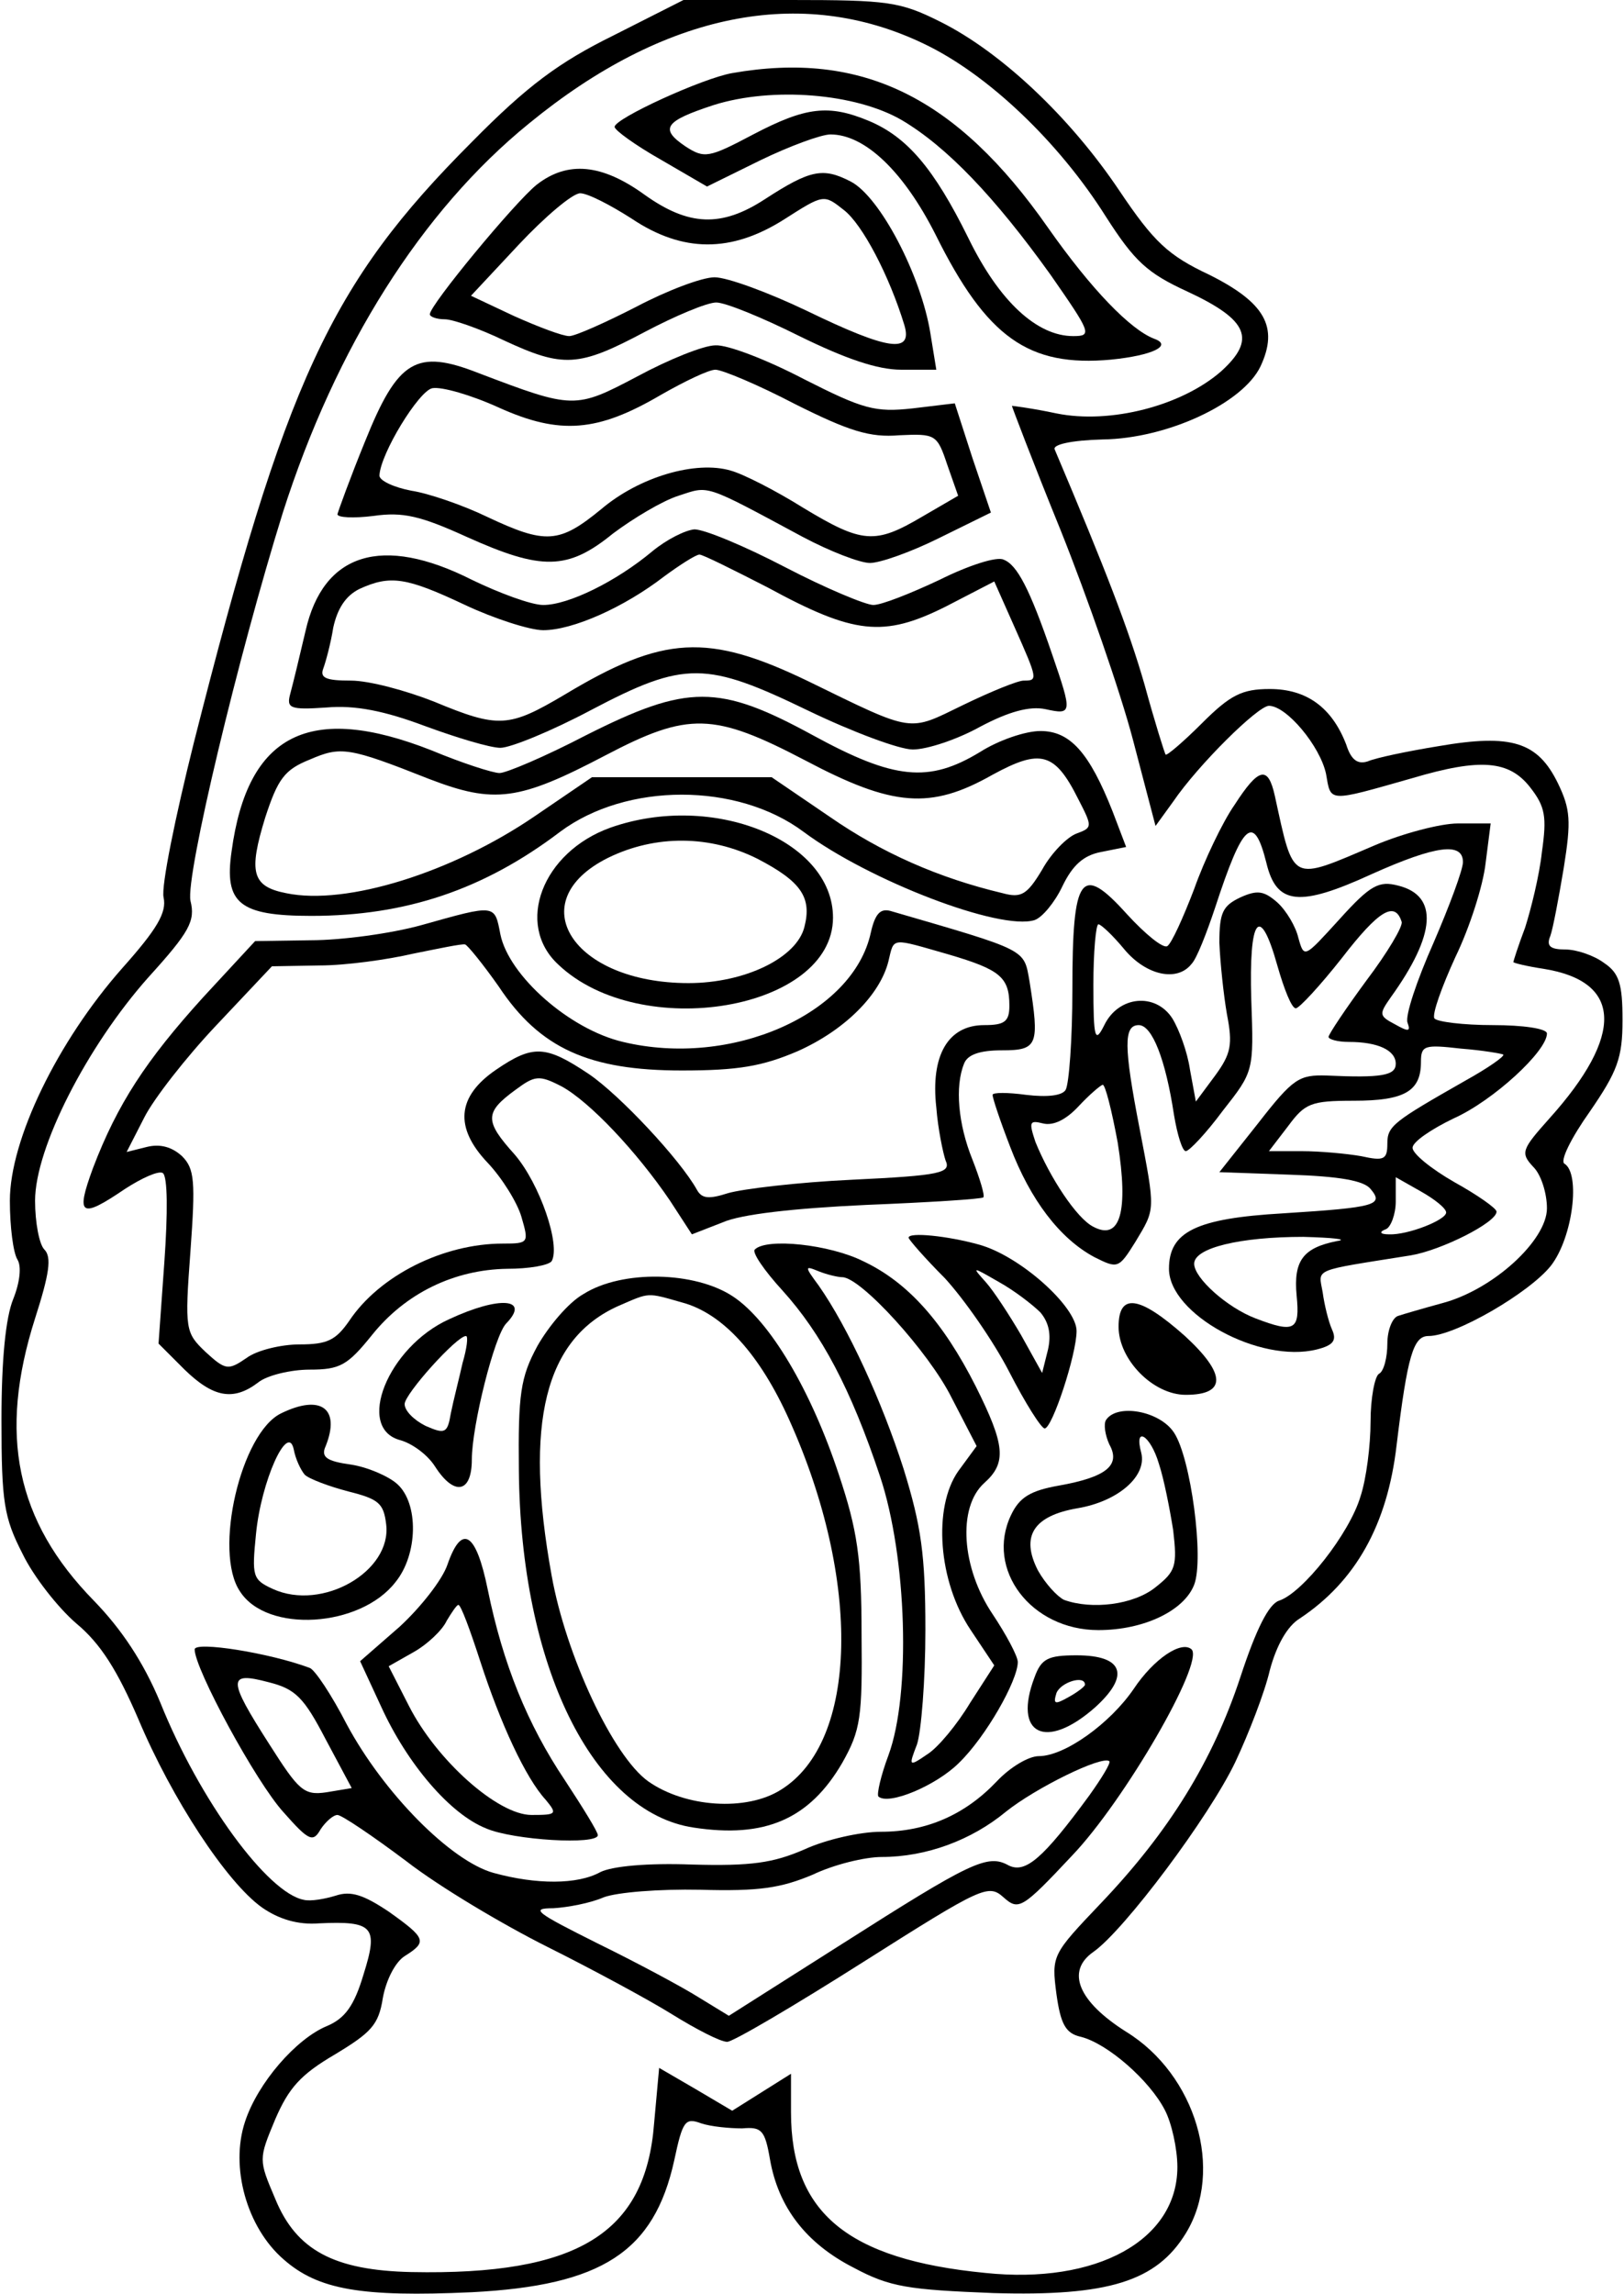 <?xml version="1.0" encoding="UTF-8" standalone="yes"?>
<svg version="1.0" xmlns="http://www.w3.org/2000/svg" width="50.992mm" height="71.998mm" viewBox="0 0 193 273" preserveAspectRatio="xMidYMid meet">
  <g transform="translate(0,273) scale(0.1,-0.1)" fill="#000000" stroke="none">
    <path d="M729 2688 c-65 -32 -103 -60 -169 -127 -169 -169 -222 -285 -331
-715 -22 -88 -39 -171 -36 -184 4 -18 -8 -38 -49 -84 -77 -87 -134 -204 -134
-277 0 -31 4 -62 9 -70 5 -8 3 -27 -5 -47 -9 -22 -14 -72 -14 -144 0 -98 3
-116 25 -159 13 -27 42 -64 64 -83 29 -24 49 -56 74 -114 40 -95 105 -194 147
-224 20 -14 43 -21 68 -19 65 3 71 -4 53 -61 -11 -37 -22 -52 -43 -61 -37 -15
-83 -68 -98 -114 -18 -54 2 -126 46 -164 41 -36 92 -45 224 -39 155 8 217 48
241 157 10 47 13 51 32 44 12 -4 34 -6 49 -6 23 2 27 -2 33 -37 10 -57 43
-100 100 -129 43 -23 65 -26 166 -30 137 -4 194 14 229 71 46 75 12 189 -71
240 -57 36 -72 72 -39 95 37 26 138 161 169 226 16 34 35 83 41 109 8 30 21
53 36 62 66 44 104 111 115 206 13 107 20 130 38 130 32 0 121 52 146 84 26
34 35 109 16 121 -6 3 8 31 30 62 33 48 39 64 39 109 0 43 -4 56 -22 68 -12 9
-33 16 -46 16 -18 0 -23 4 -18 16 3 8 10 45 16 81 9 56 8 70 -7 101 -24 49
-55 59 -142 44 -37 -6 -75 -14 -84 -18 -12 -4 -20 1 -26 20 -17 44 -47 66 -91
66 -33 0 -47 -7 -81 -41 -22 -22 -42 -39 -43 -37 -1 1 -13 39 -25 83 -19 66
-46 136 -107 280 -3 6 20 11 57 12 77 1 167 43 188 87 22 47 5 76 -61 109 -49
23 -66 39 -107 100 -59 88 -141 165 -213 201 -48 24 -62 26 -179 26 l-127 0
-83 -42z m369 -10 c76 -36 161 -117 217 -206 34 -53 49 -67 97 -89 73 -34 82
-57 40 -95 -47 -41 -132 -63 -196 -50 -28 6 -52 9 -53 9 0 -1 25 -67 58 -148
32 -80 71 -192 86 -249 l27 -103 21 29 c30 44 101 114 114 114 21 0 61 -48 68
-81 6 -34 1 -34 103 -5 81 24 115 21 140 -11 18 -23 20 -35 14 -77 -3 -28 -13
-68 -20 -90 -8 -21 -14 -40 -14 -41 0 -1 16 -5 36 -8 94 -15 96 -79 7 -178
-33 -37 -35 -41 -19 -58 9 -9 16 -31 16 -49 0 -38 -64 -97 -125 -113 -22 -6
-46 -13 -52 -15 -7 -2 -13 -17 -13 -33 0 -16 -4 -33 -10 -36 -5 -3 -10 -29
-10 -57 0 -28 -5 -68 -12 -89 -13 -44 -69 -115 -97 -124 -12 -4 -27 -33 -46
-91 -33 -100 -85 -184 -166 -269 -58 -61 -59 -62 -53 -108 5 -36 11 -47 29
-51 32 -8 82 -52 100 -87 8 -15 15 -46 15 -68 0 -87 -96 -140 -229 -126 -164
16 -231 72 -231 191 l0 46 -35 -22 -35 -22 -44 26 -43 25 -6 -66 c-10 -131
-91 -181 -289 -177 -92 2 -137 26 -162 87 -20 47 -20 47 0 95 16 37 30 53 71
77 43 26 52 35 57 67 4 22 15 43 26 50 27 17 26 21 -19 53 -30 20 -45 25 -63
19 -13 -4 -30 -7 -38 -5 -43 8 -124 118 -171 235 -20 48 -46 87 -79 121 -93
95 -114 198 -70 336 17 53 20 73 11 82 -6 6 -11 32 -11 58 0 63 62 184 135
266 49 54 56 67 50 91 -6 29 57 292 110 462 63 197 165 359 293 463 161 132
324 165 470 95z"/>
    <path d="M870 2643 c-35 -6 -140 -54 -140 -64 0 -4 25 -22 55 -39 l55 -32 63
31 c35 17 73 31 84 31 41 0 87 -44 125 -119 61 -123 111 -158 209 -149 50 5
74 17 51 25 -28 11 -74 58 -126 132 -109 156 -222 211 -376 184z m202 -56 c54
-32 111 -92 177 -184 48 -69 50 -73 27 -73 -43 0 -88 41 -125 117 -41 83 -73
120 -118 139 -48 20 -75 17 -138 -16 -53 -28 -58 -29 -81 -14 -31 21 -24 30
34 49 70 22 169 14 224 -18z"/>
    <path d="M637 2510 c-26 -21 -127 -143 -127 -154 0 -3 8 -6 18 -6 9 0 41 -11
70 -25 71 -33 89 -32 168 10 36 19 74 35 85 35 11 0 55 -18 99 -40 55 -27 93
-40 121 -40 l42 0 -7 43 c-11 69 -60 163 -95 181 -33 17 -48 14 -102 -21 -52
-34 -91 -32 -143 5 -51 37 -92 41 -129 12z m113 -40 c61 -41 119 -41 182 -1
47 30 47 30 71 11 22 -17 54 -78 72 -137 10 -34 -19 -30 -116 17 -46 22 -95
40 -110 40 -15 0 -57 -16 -93 -35 -37 -19 -73 -35 -80 -35 -8 0 -37 11 -66 24
l-51 24 57 61 c31 33 64 61 73 61 9 0 36 -14 61 -30z"/>
    <path d="M757 2282 c-74 -39 -76 -39 -189 4 -74 29 -96 16 -135 -81 -18 -44
-32 -83 -33 -87 0 -4 19 -5 43 -2 35 5 56 0 111 -25 89 -40 120 -40 174 4 24
18 59 39 78 45 37 12 29 15 148 -49 32 -17 68 -31 80 -31 12 0 49 13 83 30
l61 30 -22 65 -21 65 -50 -6 c-45 -5 -59 -1 -130 35 -44 23 -91 41 -105 40
-14 0 -56 -17 -93 -37z m188 -33 c64 -32 89 -40 124 -37 43 2 45 1 57 -35 l13
-37 -43 -25 c-56 -33 -71 -32 -142 11 -32 20 -71 40 -86 44 -41 12 -108 -7
-154 -46 -50 -41 -66 -42 -136 -9 -29 14 -70 28 -90 31 -21 4 -38 12 -38 18 1
26 47 101 63 104 11 2 46 -8 79 -23 73 -33 118 -29 193 15 28 16 57 30 65 30
8 0 51 -18 95 -41z"/>
    <path d="M775 2074 c-43 -36 -100 -64 -130 -64 -14 0 -52 14 -85 30 -107 54
-177 32 -198 -61 -7 -30 -15 -63 -18 -74 -5 -18 -1 -20 43 -17 34 3 69 -4 117
-22 38 -14 78 -26 90 -26 12 0 61 20 108 45 112 59 137 58 259 -1 52 -25 108
-46 124 -46 17 0 53 12 80 27 34 18 59 25 78 21 32 -7 32 -5 8 65 -27 79 -42
107 -58 113 -8 4 -42 -7 -76 -24 -34 -16 -69 -30 -79 -30 -9 0 -57 20 -105 45
-48 25 -96 45 -108 45 -11 -1 -33 -12 -50 -26z m137 -43 c103 -56 138 -60 212
-23 l58 30 24 -54 c28 -63 28 -64 11 -64 -7 0 -39 -13 -72 -29 -66 -32 -57
-34 -184 28 -120 58 -173 55 -291 -16 -66 -39 -78 -40 -155 -8 -33 13 -77 25
-99 25 -29 0 -37 3 -33 14 3 8 9 30 12 49 5 23 15 38 31 46 37 17 56 14 126
-19 34 -16 77 -30 93 -30 35 0 96 27 144 64 19 14 38 26 42 26 4 0 40 -18 81
-39z"/>
    <path d="M696 1855 c-48 -25 -95 -45 -103 -45 -8 0 -45 12 -81 27 -145 57
-219 20 -238 -120 -9 -62 9 -77 95 -77 112 0 205 31 296 100 79 59 211 59 290
0 78 -58 234 -118 275 -105 9 3 24 21 33 40 12 25 25 37 46 41 l30 6 -16 42
c-28 71 -51 96 -86 96 -18 0 -50 -11 -72 -25 -61 -37 -102 -33 -199 20 -112
61 -149 61 -270 0z m261 -30 c104 -55 149 -59 223 -17 57 31 74 27 102 -29 17
-33 17 -34 -2 -41 -11 -4 -30 -23 -41 -43 -18 -30 -25 -34 -47 -28 -76 18
-144 48 -206 91 l-69 47 -107 0 -107 0 -69 -47 c-97 -66 -223 -106 -295 -91
-41 8 -45 25 -25 90 15 46 23 57 53 69 37 16 46 15 142 -23 78 -30 107 -26
210 28 99 52 129 51 238 -6z"/>
    <path d="M1468 1772 c-14 -20 -36 -66 -48 -100 -13 -34 -27 -65 -32 -68 -5 -3
-26 14 -48 38 -55 61 -65 47 -65 -90 0 -59 -4 -112 -8 -119 -4 -7 -22 -9 -47
-6 -22 3 -40 3 -40 0 0 -4 9 -31 21 -62 24 -63 59 -109 100 -131 28 -14 29
-14 49 18 24 40 24 36 5 135 -19 98 -19 123 -1 123 16 0 32 -41 42 -107 4 -24
10 -43 14 -43 4 0 24 21 44 48 37 47 37 47 34 132 -3 98 10 116 31 41 8 -28
17 -51 22 -51 4 0 29 27 55 60 44 57 63 68 71 43 2 -5 -17 -37 -42 -70 -25
-34 -45 -64 -45 -67 0 -3 11 -6 24 -6 35 0 56 -10 56 -26 0 -14 -17 -17 -82
-14 -33 1 -40 -3 -82 -57 l-46 -58 84 -3 c59 -2 88 -7 96 -17 16 -19 7 -22
-104 -29 -104 -6 -136 -22 -136 -66 0 -54 108 -113 176 -96 20 5 24 11 18 24
-4 9 -9 29 -11 44 -5 29 -14 25 105 44 36 6 102 39 102 52 0 4 -23 20 -50 35
-28 16 -50 34 -50 41 0 7 22 22 49 35 47 21 111 80 111 101 0 6 -29 10 -64 10
-36 0 -67 4 -70 8 -3 5 9 38 25 73 17 35 33 85 36 112 l6 47 -39 0 c-21 0 -66
-12 -99 -26 -101 -43 -96 -46 -119 59 -8 36 -19 34 -48 -11z m38 -69 c12 -50
39 -53 126 -13 76 34 108 38 108 14 0 -9 -16 -52 -35 -96 -20 -45 -34 -87 -31
-95 4 -11 1 -11 -15 -2 -19 10 -19 12 -5 32 54 75 57 121 9 133 -23 6 -33 1
-70 -40 -42 -46 -42 -47 -49 -22 -3 13 -14 32 -25 42 -16 14 -24 15 -44 6 -21
-10 -25 -18 -25 -54 1 -24 5 -62 9 -85 7 -36 5 -47 -14 -73 l-23 -31 -7 38
c-3 21 -13 48 -21 61 -20 31 -64 27 -81 -8 -11 -22 -13 -17 -13 48 0 39 3 72
6 72 3 0 17 -13 31 -30 26 -31 63 -39 80 -17 6 6 18 37 28 67 33 101 46 113
61 53z m282 -228 c2 -2 -18 -16 -45 -31 -86 -49 -93 -54 -93 -75 0 -19 -4 -21
-31 -15 -17 3 -49 6 -71 6 l-39 0 23 30 c20 27 27 30 78 30 60 0 80 11 80 46
0 20 4 21 48 16 26 -2 48 -6 50 -7z m-459 -105 c13 -82 3 -117 -29 -100 -20
10 -52 59 -69 101 -8 24 -7 26 9 22 12 -3 27 4 42 20 13 14 26 25 29 26 3 1
11 -31 18 -69z m391 -83 c0 -9 -46 -27 -68 -26 -11 0 -12 3 -4 6 6 2 12 18 12
33 l0 29 30 -17 c16 -9 30 -20 30 -25z m-130 -34 c-40 -8 -52 -23 -48 -65 4
-41 -2 -45 -49 -27 -34 13 -73 48 -73 65 0 19 55 32 130 32 36 -1 54 -3 40 -5z"/>
    <path d="M725 1745 c-81 -29 -114 -115 -62 -163 98 -93 327 -54 327 56 0 92
-143 150 -265 107z m175 -37 c52 -27 65 -46 56 -81 -9 -37 -71 -67 -138 -67
-138 0 -200 97 -96 149 57 28 122 27 178 -1z"/>
    <path d="M500 1629 c-36 -10 -95 -18 -132 -18 l-66 -1 -62 -67 c-68 -75 -102
-127 -131 -203 -21 -57 -15 -61 38 -25 20 13 40 22 45 19 6 -4 6 -48 2 -105
l-7 -98 31 -31 c34 -33 58 -38 88 -15 10 8 38 15 61 15 36 0 45 5 74 41 40 50
98 78 161 79 26 0 49 4 53 9 11 19 -14 92 -44 127 -36 40 -36 50 1 77 23 17
28 18 55 4 33 -18 89 -77 129 -136 l26 -40 36 14 c22 10 86 17 171 21 75 3
138 7 140 9 2 2 -4 22 -13 45 -17 42 -21 87 -10 114 4 11 19 16 45 16 43 0 45
6 33 82 -7 39 -1 36 -166 84 -12 3 -18 -4 -23 -26 -21 -97 -166 -161 -295
-130 -64 15 -136 79 -146 128 -7 36 -5 36 -94 11z m92 -73 c49 -74 108 -100
218 -100 67 0 96 5 138 23 56 25 98 67 108 107 7 29 2 28 72 8 61 -18 72 -27
72 -61 0 -19 -6 -23 -30 -23 -43 0 -64 -36 -57 -98 2 -26 8 -54 11 -63 7 -15
-6 -18 -111 -23 -65 -3 -131 -11 -148 -16 -22 -7 -31 -7 -37 4 -20 36 -92 113
-129 138 -51 34 -66 35 -110 5 -47 -32 -50 -69 -10 -111 17 -18 35 -47 40 -64
9 -31 9 -32 -22 -32 -71 0 -147 -38 -183 -92 -16 -23 -26 -28 -59 -28 -22 0
-51 -7 -63 -16 -22 -15 -25 -15 -49 7 -24 23 -25 26 -18 120 6 83 5 98 -10
113 -12 11 -26 15 -42 11 l-24 -6 21 41 c11 22 50 72 86 110 l66 70 57 1 c31
0 81 7 111 14 30 6 58 12 62 11 3 -1 21 -23 40 -50z"/>
    <path d="M1080 1257 c0 -2 19 -24 43 -48 23 -25 58 -75 77 -112 19 -37 38 -67
42 -67 9 0 38 88 38 116 0 29 -68 90 -117 103 -36 10 -83 15 -83 8z m157 -89
c10 -12 13 -26 9 -44 l-7 -28 -25 45 c-14 24 -33 53 -42 63 -17 19 -17 19 16
0 18 -10 40 -27 49 -36z"/>
    <path d="M897 1243 c-4 -3 11 -25 33 -49 46 -51 81 -116 116 -221 32 -96 37
-259 10 -332 -9 -24 -14 -46 -12 -49 12 -11 69 13 96 40 32 31 70 98 70 120 0
7 -14 33 -30 57 -37 55 -42 127 -10 156 27 24 25 45 -10 115 -39 77 -81 124
-134 149 -40 20 -115 28 -129 14z m104 -33 c22 0 103 -89 130 -143 l30 -58
-22 -30 c-30 -43 -24 -131 15 -189 l28 -42 -29 -45 c-15 -25 -38 -53 -51 -61
-22 -15 -22 -14 -12 12 5 15 10 76 10 136 0 90 -5 124 -26 192 -26 81 -66 168
-101 218 -17 23 -17 24 0 17 10 -4 23 -7 28 -7z"/>
    <path d="M693 1190 c-18 -10 -42 -39 -55 -62 -20 -37 -23 -57 -22 -148 2 -233
88 -407 208 -425 85 -13 138 10 177 77 22 39 24 54 23 153 0 91 -5 124 -27
190 -33 100 -82 183 -126 212 -45 30 -132 32 -178 3z m117 -10 c49 -13 93 -62
128 -140 86 -191 82 -383 -10 -440 -41 -26 -114 -21 -158 10 -42 30 -98 150
-115 245 -33 182 -8 282 80 321 37 16 33 16 75 4z"/>
    <path d="M533 1160 c-73 -33 -112 -130 -58 -144 14 -4 32 -17 41 -31 23 -36
44 -32 44 8 0 40 27 148 41 162 29 30 -8 33 -68 5z m16 -52 c-4 -18 -11 -45
-14 -60 -4 -24 -7 -25 -30 -15 -14 7 -25 18 -25 26 0 12 62 81 73 81 3 0 1
-15 -4 -32z"/>
    <path d="M1330 1151 c0 -39 41 -81 80 -81 49 0 48 25 -1 70 -54 48 -79 52 -79
11z"/>
    <path d="M333 1048 c-48 -23 -81 -165 -49 -212 32 -50 143 -43 185 11 27 33
28 94 2 117 -10 9 -35 20 -55 23 -29 4 -36 9 -30 22 18 45 -6 62 -53 39z m28
-73 c5 -5 29 -14 52 -20 36 -9 42 -14 45 -39 7 -56 -76 -104 -135 -77 -24 11
-25 15 -20 65 6 63 38 134 45 101 2 -11 8 -24 13 -30z"/>
    <path d="M1315 1040 c-3 -5 -1 -18 4 -29 14 -25 -4 -39 -60 -49 -34 -6 -47
-14 -57 -35 -31 -65 24 -137 104 -137 54 0 102 23 114 54 12 31 -4 151 -24
181 -17 26 -68 35 -81 15z m63 -52 c6 -18 13 -54 17 -79 5 -43 3 -49 -21 -68
-26 -21 -76 -27 -109 -15 -8 4 -22 19 -31 35 -21 41 -5 65 47 74 48 8 83 38
76 66 -9 33 11 21 21 -13z"/>
    <path d="M531 868 c-6 -18 -32 -51 -57 -74 l-47 -41 25 -54 c31 -68 82 -128
125 -145 32 -14 133 -20 133 -8 0 4 -18 33 -39 65 -45 67 -74 139 -92 227 -14
69 -31 79 -48 30z m39 -115 c24 -74 54 -139 78 -165 14 -17 13 -18 -17 -18
-40 0 -113 65 -146 130 l-24 47 30 17 c16 9 34 26 39 37 6 10 12 19 14 19 3 0
14 -30 26 -67z"/>
    <path d="M230 767 c0 -23 73 -158 106 -194 30 -34 35 -36 44 -20 6 9 15 17 20
17 5 0 42 -25 82 -55 40 -31 116 -76 168 -102 52 -26 119 -62 148 -80 29 -18
58 -33 66 -33 7 0 80 43 162 95 142 90 149 93 167 77 18 -16 22 -14 82 50 62
65 157 229 142 245 -12 11 -45 -11 -69 -47 -28 -41 -82 -80 -113 -80 -12 0
-34 -13 -50 -30 -38 -40 -84 -60 -138 -60 -24 0 -65 -9 -91 -21 -37 -16 -63
-20 -134 -18 -53 2 -95 -2 -109 -9 -27 -15 -76 -15 -127 -1 -51 14 -131 95
-175 177 -18 35 -38 65 -44 67 -48 18 -137 32 -137 22z m156 -107 l31 -58 -30
-5 c-27 -4 -33 2 -68 57 -50 78 -50 87 -1 74 32 -8 42 -18 68 -68z m909 -67
c-55 -75 -76 -93 -96 -83 -25 14 -45 4 -199 -94 l-134 -85 -36 22 c-19 12 -73
41 -120 64 -74 37 -81 42 -53 42 17 1 44 6 60 13 16 6 66 10 115 9 70 -2 96 2
134 18 25 12 62 21 82 21 53 0 107 20 148 54 35 28 114 67 123 60 2 -2 -9 -20
-24 -41z"/>
    <path d="M1230 734 c-26 -68 13 -88 72 -36 42 38 34 62 -22 62 -34 0 -42 -4
-50 -26z m60 -9 c0 -2 -9 -9 -20 -15 -16 -9 -18 -8 -14 5 5 13 34 22 34 10z"/>
  </g>
</svg>